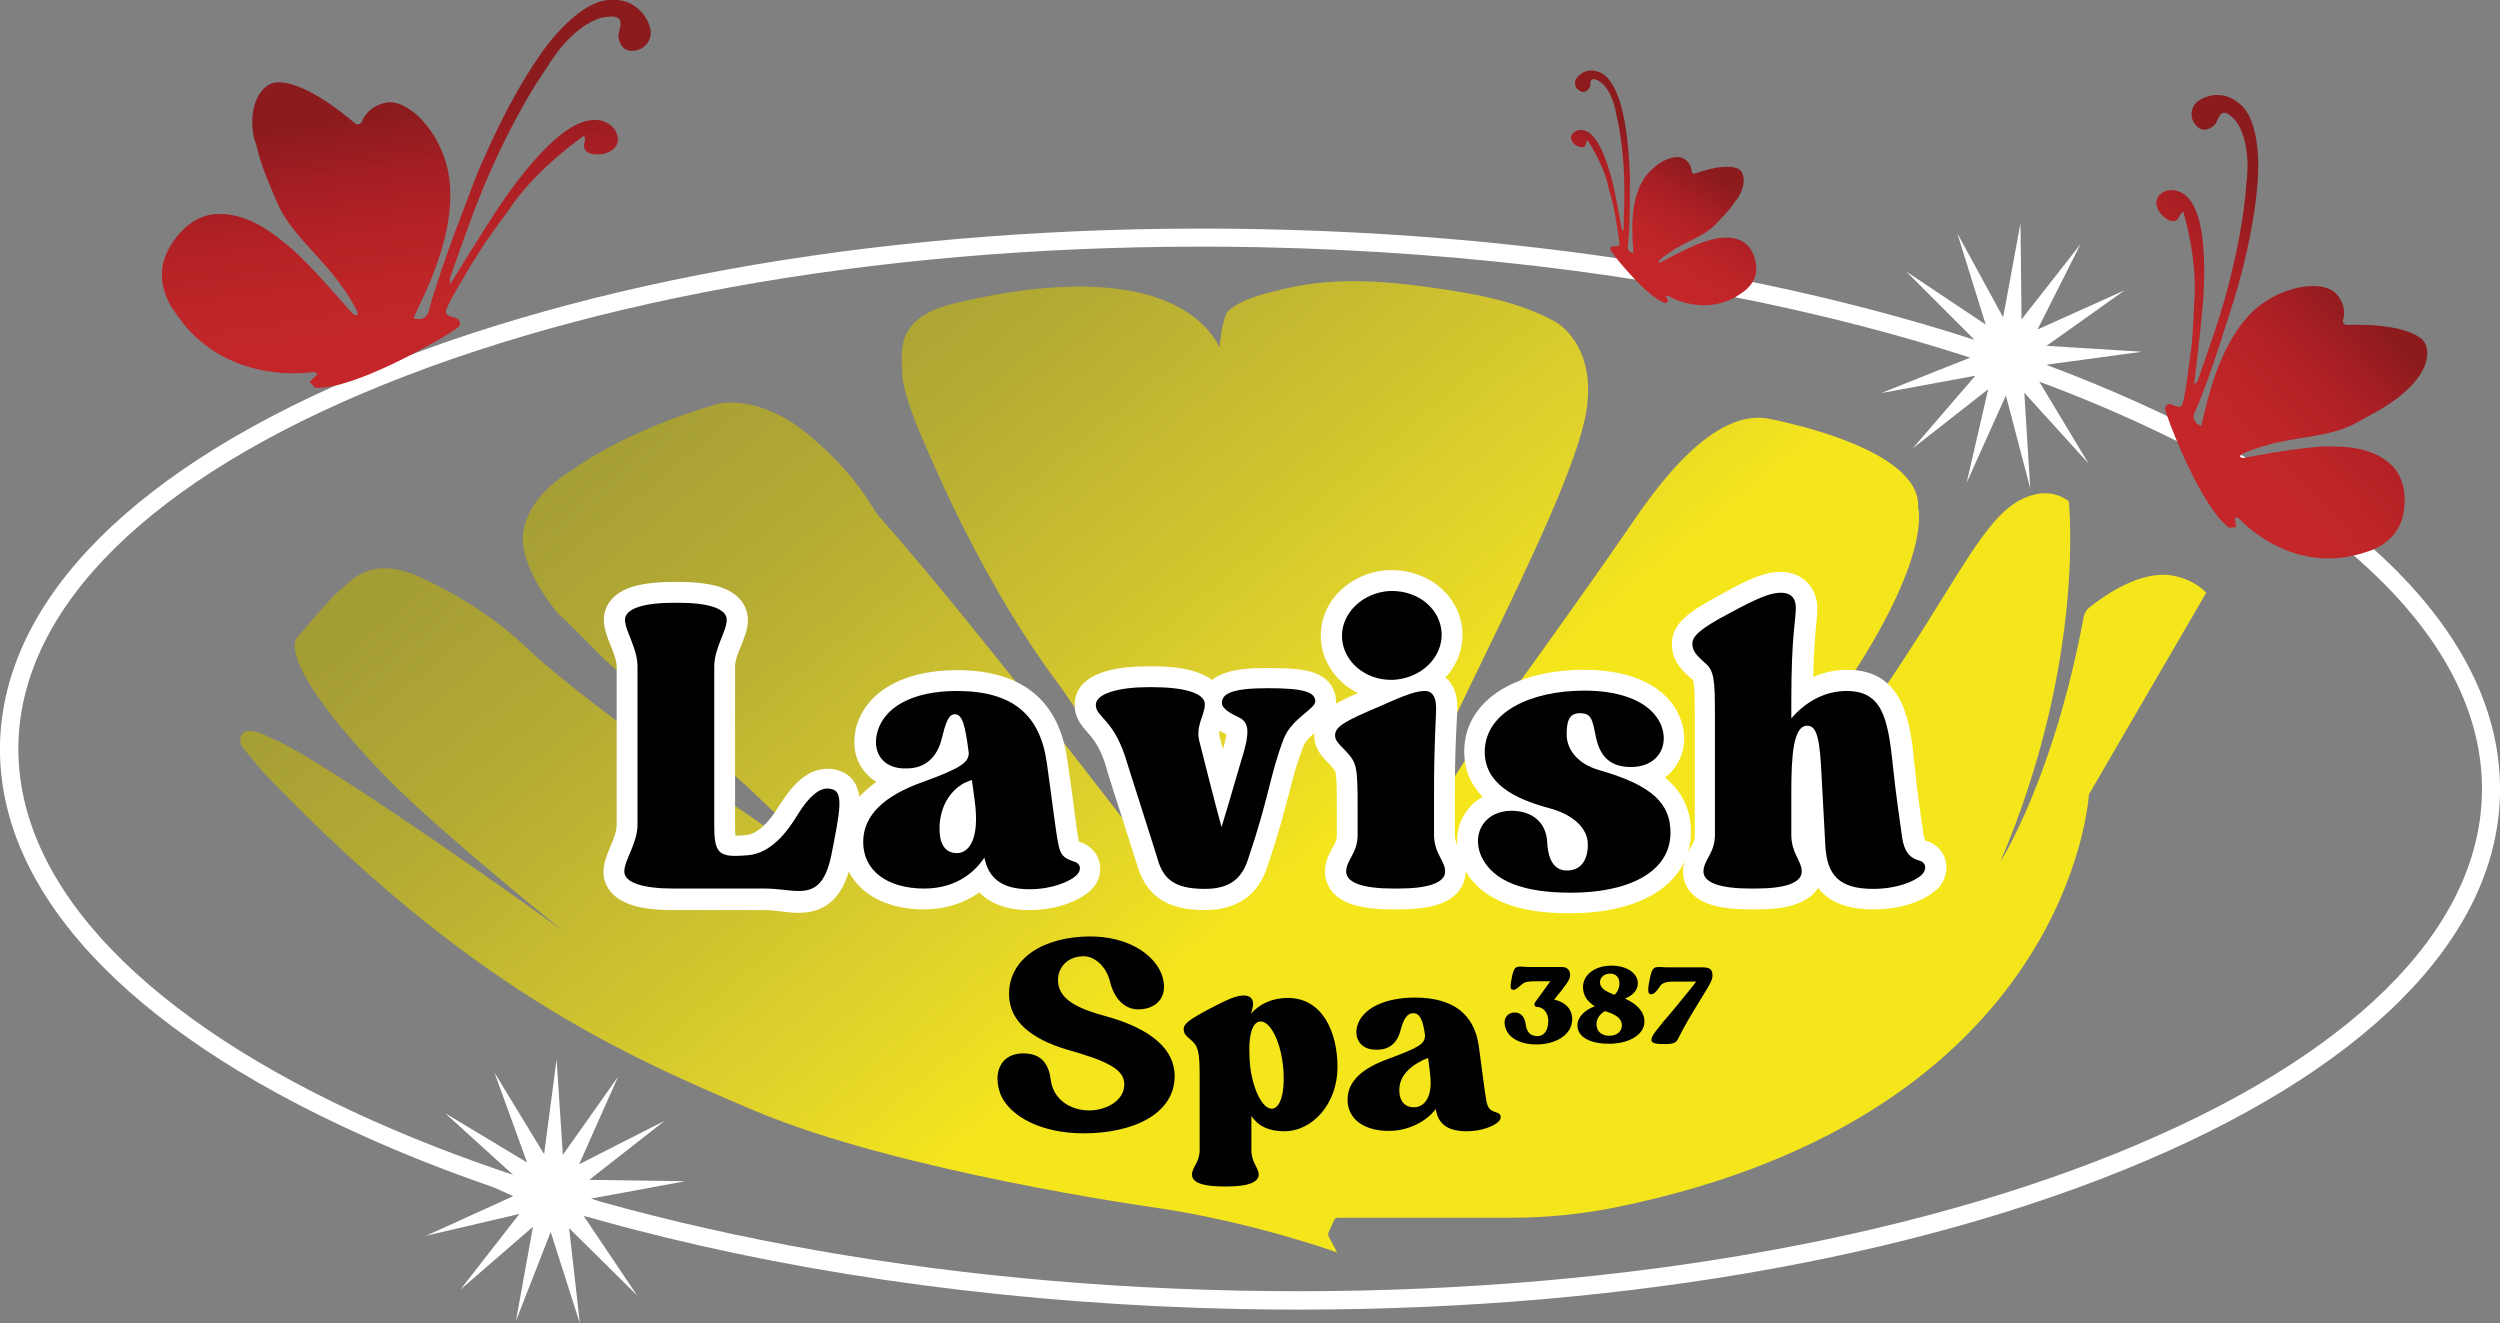 <?xml version="1.0" encoding="UTF-8"?> <!-- Generator: Adobe Illustrator 27.8.0, SVG Export Plug-In . SVG Version: 6.00 Build 0) --> <svg xmlns="http://www.w3.org/2000/svg" xmlns:xlink="http://www.w3.org/1999/xlink" version="1.1" id="Lavish_Spa_387" x="0px" y="0px" viewBox="0 0 720 381.1" style="enable-background:new 0 0 720 381.1;" xml:space="preserve"><rect x="0" y="0" width="720" height="381.1" fill="#808080" stroke="none"/> <style type="text/css"> .st0{fill:#FFFFFF;} .st1{fill:url(#Flower_00000132084687717957185390000016464377683056906898_);} .st2{fill:url(#Butterfly_-_3_00000020371735248878376910000000299703889988797619_);} .st3{fill:url(#Butterfly_-_2_00000119104646077130028720000018427583896870482847_);} .st4{fill:url(#Butterfly_-_1_00000039853172440277769930000004935076121069374899_);} .st5{fill:#010101;} </style> <g id="Black"> <g id="Logo"> <path id="Oval" class="st0" d="M536.9,94.1C484.5,80.4,425,72.5,363,71.2c-95.1-1.9-184.8,12.2-252.6,39.6 C43.4,137.9,6.1,174.8,5.3,214.4C3.7,297.3,161.4,367.8,357,371.7c95.1,1.9,184.8-12.2,252.6-39.6c67-27.1,104.4-63.9,105.2-103.6 c0.8-39.7-35.1-78-101-107.7C590.6,110.3,564.8,101.4,536.9,94.1z M181.8,353.9c-28.2-7.4-54.3-16.4-77.7-27 C36.1,296.3-0.8,256.3,0,214.4c0.9-41.9,39.3-80.4,108.5-108.4c68.4-27.7,158.8-41.9,254.6-40s185.6,19.6,252.8,50 c68,30.7,104.9,70.6,104.1,112.6c-0.8,41.9-39.3,80.4-108.5,108.4c-68.4,27.7-158.8,41.9-254.6,40 C294.5,375.7,234.6,367.7,181.8,353.9L181.8,353.9z"></path> <path id="Star_-_2" class="st0" d="M582.2,92l17-21.7l-12.4,24.6l25.1-11.3l-22.5,16l27.5,1.7l-27.3,3.7c0,0-0.2,1.4-0.6,2.4 c-0.4,0.9-1.7,2.5-1.7,2.5l14.2,23.6L583,113.1l1.7,27.5l-7-26.7l-11.3,25.1l6.2-26.9l-21.7,17l18-20.9l-27.1,5l25.6-10.2 c0,0-0.1-1.7,0.2-2.9s0.9-2.4,0.9-2.4l-19.5-19.5l22.9,15.3l-8.2-26.3l13.2,24.2l5-27.1L582.2,92L582.2,92z"></path> <polygon id="Star_-_1" class="st0" points="162.1,332.6 178,310.1 166.8,335.3 191.4,322.8 169.7,339.8 197.3,340.2 170.2,345.2 196.2,355.3 168.1,350.2 183.5,373.1 163.9,353.7 167,381.1 158.6,354.8 148.6,380.4 153.5,353.3 132.6,371.4 149.6,349.6 122.7,355.9 147.8,344.5 124.8,334 148.6,339.1 128.2,320.6 151.8,334.8 142.4,308.9 156.7,332.4 160.3,305.1 "></polygon> <linearGradient id="Flower_00000159451558243844088480000004622143957032046494_" gradientUnits="userSpaceOnUse" x1="-118.887" y1="879.324" x2="-23.167" y2="995.484" gradientTransform="matrix(1.94 0 0 1.94 451.19 -1673.29)"> <stop offset="0" style="stop-color:#A49D35"></stop> <stop offset="0.13" style="stop-color:#A49D35"></stop> <stop offset="0.34" style="stop-color:#B4AB34"></stop> <stop offset="0.74" style="stop-color:#E0D22B"></stop> <stop offset="0.92" style="stop-color:#F5E61C"></stop> <stop offset="1" style="stop-color:#F5E61C"></stop> </linearGradient> <path id="Flower" style="fill:url(#Flower_00000159451558243844088480000004622143957032046494_);" d="M341.4,259.5 c0,0-23.7-45.3-37-63.1c-19.8-26.5-33.9-58.7-37.9-68.1c-3.8-8.8-6.7-16.3-6.7-21.7s-2.1-15,14.6-19.1 c16.8-4.2,56.7-11.6,73.6,7.7c0,0,2.9,3.4,3.2,5.1c0,0,0.7-9,2.6-10.8c3.9-3.5,10.7-5,15.6-6.2c14.1-3.5,28.5-2.5,42.8-0.5 c12.1,1.7,25,3.9,35.8,9.9c0,0,11.9,6.4,8.9,25.5c-4.5,29-55.5,115.8-57.6,137.4c0,0,22.4-37.6,32.8-51.6 c10.4-14,30.8-42.9,36.6-51.4c5.9-8.6,23-34.8,40.2-32.1c0,0,44.6,8,43.5,25.6c0,0,4.6,13.9-22.3,53.4 c-26.9,39.5-38.5,55.1-40.3,59.2c0,0,13-10.1,19.5-18c45.3-50.4,56.8-87.7,71.8-96.3c5-2.8,10-3.4,14.7-0.1 c0,0,5.1,45.8-19.7,103.9c0,0,15.3-23.8,24-70.5c0.2-1.1,0.8-2.1,1.7-2.8c3.9-3.1,15.2-11.4,25-8.9c3.8,0.9,6.5,2.6,8.6,4.7 l-33.8,58.1c0,0-4.9,92.1-136.2,118.9c-10,2-20,3-30.1,3h-50c-0.5,0-0.9,0.3-1.1,0.7l-1.6,3.6c-0.1,0.3-0.1,0.7,0,1l2.5,4.7 c0,0-25.2-9.1-53.7-13.1c0,0-72.4-10.2-113.8-27.6c-40-16.9-83.5-36.6-141.9-97.7l-6.1-7.4c0,0-1.2-2.7,0.6-3.9 c1.8-1.2,4.4-0.2,8.1,1.7c13.2,4.8,82.1,53.9,84.2,55.7c0,0-36.5-29.4-50.8-44.1c0,0-26.2-26.1-26.8-37.9c0,0-0.5-2.1,1.7-3.9 c0,0,8.7-10.6,11.4-12.6s8.8-11.2,25-2.7c0,0,16,7.1,28.6,19.3c12.6,12.1,47.2,36.7,47.5,36.9c0,0,38.3,26.6,43.6,29.4l-27-25.8 c0,0-36.5-32.4-41.6-37.1c0,0-13.6-13.8-12.9-12.7s-11.1-12.4-10.6-22.6s10.9-17.4,14-19.1c0,0,14.6-11.3,42.2-19.2 c0,0,11.5-3.1,25.8,8.7s18.6,21.4,20.2,23.3C285.3,184.9,343.9,262.7,341.4,259.5L341.4,259.5L341.4,259.5z"></path> <linearGradient id="Butterfly_-_3_00000001662408393085359610000007623286038226374074_" gradientUnits="userSpaceOnUse" x1="935.727" y1="2463.467" x2="935.727" y2="2270.187" gradientTransform="matrix(-0.301 -0.321 -0.321 0.301 1699.648 -318.402)"> <stop offset="0" style="stop-color:#C42629"></stop> <stop offset="0.2" style="stop-color:#C02628"></stop> <stop offset="0.39" style="stop-color:#B62226"></stop> <stop offset="0.57" style="stop-color:#A41E23"></stop> <stop offset="0.74" style="stop-color:#8B1B1D"></stop> <stop offset="1" style="stop-color:#8B1B1D"></stop> </linearGradient> <path id="Butterfly_-_3" style="fill:url(#Butterfly_-_3_00000001662408393085359610000007623286038226374074_);" d="M699,100.8 c-0.2-1.4-0.8-2.7-2-3.5c-2.9-2.2-9.5-4.1-21.1-3.7c-0.8,0-1.3-0.7-1.1-1.4c0.5-1.7,0.7-4.4-1.7-7.3c-3.6-4.4-14.9-3-23.1,3.7 c-11.8,10.3-14.7,29.6-16.1,34.1c0,0-2.7-1-2-3.5c0,0,3.5-7.2,9.9-27.9c2.7-8.3,3-9.8,3-9.8s4.4-15.1,5.4-29.1 c0,0,1.6-15.9-4.6-22c-3.1-2.9-5.8-3.2-8-3c-2.6,0.3-4.4,1.5-5.1,2.2c-1.3,1.2-2.2,4.2,0,6.6s4.6,0.4,5.3-0.2 c0.7-0.7,0.9-2.2,1.8-3.1c1.2-1.2,2.8,0.4,3.7,1.3c2.4,2.3,5,9,3.6,19.1c0,0-0.3,7.4-3,20c-1.4,6.6-3.5,14.7-6.7,24 c0,0-3.4,9.9-4.3,12.5c-0.1,0.1-1,0.9-1,0.9s2-16.5,2.1-18.8c0,0,3.5-27.7-4-35.1c-2.2-2.3-5.8-2.8-7.9-0.8 c-2.1,2-0.6,4.7,0.4,5.8s3.2,2.7,4.6,1.4c0.7-0.7,0.6-1.7,1.7-2.2c0,0,4.3,13.9,3.1,26.5c0,0-0.2,6.8-0.7,11.7 c-0.6,4.9-2,16.2-2.8,17.5c-0.8,1.3-3.1-0.6-3.7-0.3c0,0-0.9,0.1-1.1,0.9s0.7,2.8,1.5,5.1c0,0,8.8,23.6,16.9,29.6l2-0.2 c0,0-0.2-2.2-0.4-2.8l1.1,0.2c0,0,15.2,17.3,37,9.7c0,0,8.4-2.1,10.3-10.2c0,0,2.5-9.1-3.2-14.7c-5.7-5.6-14.6-5.4-18.2-5.4 c0,0-4.6-0.4-22.4,2.9c0,0-1.5,0.3-2.2,0.4c-0.3,0-0.6-0.2-0.9-0.4c0,0,0.1-0.6,1.1-1c0.2-0.1,4-1.7,8.9-2.9 c8.2-1.9,16.7-2.1,23.3-5.7c4.1-2.3,8.9-4.6,13.4-8.3C692,113.2,699.7,107.7,699,100.8L699,100.8L699,100.8z"></path> <linearGradient id="Butterfly_-_2_00000070089080588708544710000006005111951183419802_" gradientUnits="userSpaceOnUse" x1="1190.08" y1="2612.871" x2="1190.08" y2="2419.581" gradientTransform="matrix(-0.218 -0.123 -0.123 0.218 1045.7 -347.561)"> <stop offset="0" style="stop-color:#C42629"></stop> <stop offset="0.2" style="stop-color:#C02628"></stop> <stop offset="0.39" style="stop-color:#B62226"></stop> <stop offset="0.57" style="stop-color:#A41E23"></stop> <stop offset="0.74" style="stop-color:#8B1B1D"></stop> <stop offset="1" style="stop-color:#8B1B1D"></stop> </linearGradient> <path id="Butterfly_-_2" style="fill:url(#Butterfly_-_2_00000070089080588708544710000006005111951183419802_);" d="M501.8,49.9 c-0.3-0.7-0.9-1.3-1.7-1.5c-2-0.7-5.8-0.6-12,1.6c-0.4,0.2-0.8-0.2-0.9-0.6c0-1-0.4-2.5-2.1-3.6c-2.7-1.8-8.5,0.9-11.8,5.9 c-4.6,7.5-2.9,18.4-2.9,21.1c0,0-1.6-0.1-1.6-1.6c0,0,0.7-4.5,0.6-16.7c0.1-5-0.1-5.8-0.1-5.8s-0.2-8.9-2-16.6 c0,0-1.8-8.9-6.2-11.1c-2.1-1-3.7-0.8-4.8-0.3c-1.3,0.6-2.1,1.6-2.4,2c-0.5,0.9-0.5,2.6,1.1,3.5s2.6-0.6,2.8-1 c0.3-0.5,0.1-1.4,0.4-2c0.5-0.8,1.5-0.3,2.2,0.1c1.7,0.8,4.2,4,5.1,9.7c0,0,1.1,4,1.8,11.3c0.4,3.8,0.6,8.5,0.5,14.1 c0,0-0.2,5.9-0.2,7.5c0,0.1-0.4,0.7-0.4,0.7s-1.7-9.3-2-10.5c0,0-2.8-15.5-8.1-18.2c-1.6-0.9-3.6-0.5-4.4,0.9s0.5,2.6,1.2,3.1 c0.8,0.4,2.2,0.9,2.7,0c0.3-0.5,0-1,0.6-1.5c0,0,4.7,6.8,6.1,13.8c0,0,1.1,3.7,1.6,6.4c0.5,2.7,1.6,9,1.5,9.9 c-0.2,0.8-1.8,0.2-2.1,0.5c0,0-0.5,0.2-0.5,0.7s0.9,1.4,1.6,2.5c0,0,8.8,11.2,14.1,13.1l1-0.5c0,0-0.5-1.2-0.7-1.5l0.6-0.1 c0,0,11.1,6.8,21.6-1.1c0,0,4.2-2.6,3.8-7.3c0,0-0.2-5.3-4.2-7.4c-4-2-8.8-0.4-10.7,0.2c0,0-2.6,0.6-11.6,5.4c0,0-0.8,0.4-1.1,0.6 c-0.2,0.1-0.4,0-0.5-0.1c0,0,0-0.3,0.4-0.7c0.1-0.1,1.9-1.6,4.3-3.1c4.1-2.4,8.6-3.9,11.6-7c1.8-1.9,4-4,5.8-6.8 C500.1,57.8,503.3,53.5,501.8,49.9L501.8,49.9L501.8,49.9z"></path> <linearGradient id="Butterfly_-_1_00000040548095511240743190000003805499042469966778_" gradientUnits="userSpaceOnUse" x1="220.865" y1="1538.26" x2="220.865" y2="1345" gradientTransform="matrix(0.505 -7.335742e-02 7.335742e-02 0.505 -98.787 -656.419)"> <stop offset="0" style="stop-color:#C42629"></stop> <stop offset="0.2" style="stop-color:#C02628"></stop> <stop offset="0.39" style="stop-color:#B62226"></stop> <stop offset="0.57" style="stop-color:#A41E23"></stop> <stop offset="0.74" style="stop-color:#8B1B1D"></stop> <stop offset="1" style="stop-color:#8B1B1D"></stop> </linearGradient> <path id="Butterfly_-_1" style="fill:url(#Butterfly_-_1_00000040548095511240743190000003805499042469966778_);" d="M76.1,25.4 c1.2-1.1,2.7-1.8,4.4-1.7c4.2,0.1,11.5,3.1,21.7,11.8c0.7,0.6,1.7,0.3,2-0.5c0.8-1.8,2.6-4.5,6.8-5.4c6.4-1.4,15.7,8,18.1,19.9 c3.3,17.8-8.1,37.2-10,42.2c0,0,3.2,1.1,4.3-1.8c0,0,2.1-9,11.1-32.2c3.5-9.5,4.4-11,4.4-11s6.9-16.7,16.1-30.1 c0,0,10-15.5,20-16.6c4.9-0.4,7.5,1.2,9.3,3c2.1,2.1,2.9,4.5,3.1,5.7c0.3,2.1-1,5.4-4.7,5.9c-3.7,0.5-4.5-2.9-4.6-4.1 s0.8-2.6,0.6-4.1c-0.3-2-2.8-1.7-4.2-1.5c-3.8,0.3-11,4.5-17,14.6c0,0-5.1,6.9-11.7,20.1c-3.5,7-7.4,15.8-11.2,26.4 c0,0-4.1,11.4-5.1,14.3c0,0.2,0.2,1.5,0.2,1.5s10.1-16.4,11.6-18.5c0,0,16.7-27.5,28.9-28.7c3.7-0.5,7.2,1.6,7.7,4.9 s-2.8,4.7-4.6,4.9s-4.8,0.1-5.1-2.1c-0.2-1.1,0.7-2,0-3.2c0,0-13.9,9.4-21.9,21.7c0,0-4.7,6.2-7.8,11s-9.8,16-10.1,17.8 c-0.2,1.8,3.3,1.7,3.6,2.4c0,0,0.7,0.8,0.4,1.7c-0.4,0.8-2.7,2-5,3.5c0,0-25,15-36.6,14.5l-1.6-1.7c0,0,1.7-1.8,2.3-2.3l-1.1-0.6 c0,0-26.1,4.7-40.4-17.8c0,0-6.1-7.9-1.9-16.6c0,0,4.3-10,13.5-11c9.2-0.9,17.1,5.6,20.3,8.2c0,0,4.5,2.9,18.1,18.7 c0,0,1.2,1.4,1.8,1.9c0.3,0.2,0.7,0.3,1.1,0.3c0,0,0.3-0.6-0.3-1.7c-0.1-0.2-2.3-4.4-5.9-9c-6-7.7-13.6-13.9-16.9-21.8 c-2.1-5-4.7-10.5-6.1-17.1C73.4,41.6,70.4,31.1,76.1,25.4L76.1,25.4L76.1,25.4z"></path> <g id="Lavish_Spa_387_00000112605685952231062010000008669737272363082172_"> <g id="_387"> <path id="_7" class="st5" d="M483.1,299.5c0.4-0.8,2.4-4.7,4.8-8.6c4-6.6,5.3-8.3,5.3-9.9c0-1.5-0.5-2.4-2.7-2.4h-10 c-3.4,0-4.4-0.9-5.2,2.5c-0.7,3.4-0.9,4.9-0.1,5.2c0.8,0.2,1.6-0.3,2.7-2c0.6-1,1.4-1.6,4.1-1.6h6.5c-0.7,1-2.7,3.4-6.2,7.7 c-5.2,6.1-6.7,7.9-6.7,9.1c0,0.9,1.2,1.2,3.5,1.2h0.4C481.8,300.7,482.6,300.3,483.1,299.5L483.1,299.5z"></path> <path id="_8" class="st5" d="M460.8,282.9c0-1.5,1.3-2.5,2.9-2.5c1.7,0,2.7,1.1,2.7,2.8c0,1.2-0.5,2.4-1.4,3.3 C462,285.4,460.8,284.4,460.8,282.9z M462.5,291.3c3.1,0.9,4.6,2.2,4.6,4s-1.5,3-3.6,3c-2.4,0-3.7-1.4-3.7-3.3 c0-1.6,0.9-2.9,2.4-3.8C462.4,291.3,462.4,291.3,462.5,291.3L462.5,291.3z M471.7,283.2c0-3-3.3-5.1-7.6-5.1 c-4.6,0-8.2,2.5-8.2,6.2c0,2.4,1.3,4.2,3.4,5.5c-3,1.1-5,3.2-5,5.5c0,3.3,3.5,5.3,9.1,5.3s10.2-2.5,10.2-6.4c0-2.7-2-5-5.6-6.6 C470,286.8,471.7,285.3,471.7,283.2L471.7,283.2z"></path> <path id="_3" class="st5" d="M442.6,290c1.8,0,3.3,1.6,3.3,4c0,2.9-1.3,4.4-3.1,4.4c-2,0-3.1-1.1-3.4-3.4 c-0.3-2.3-1.5-3.5-3.4-3.4c-2.3,0.2-3.3,2.3-2.3,4.8c1,2.5,4,4.4,8.8,4.4c5.6,0,10.3-2.8,10.3-7.3c0-2.9-2.1-5-5.2-5.6 c3.3-4.1,4.6-5.7,4.6-7c0-1.5-0.8-2.4-2.4-2.4h-9.1c-3.5,0-4.4-1-5.2,2.5c-0.6,3-0.6,3.8,0,4c0.8,0.3,1.4-0.3,2.8-1.5 c0.8-0.7,1.6-0.9,4.3-0.9h3.9c-0.9,1.3-2.8,3.8-4.5,6.2C441.8,289.1,441.9,290,442.6,290L442.6,290z"></path> </g> <g id="Spa"> <path id="a" class="st5" d="M411.8,308.6v0.2c1.1,7.6-1.9,10.1-4.6,10.1c-2.5,0-4.2-1.7-4.2-4.9c0-3.4,2-6.3,6.8-8.7l1.5-0.6 L411.8,308.6L411.8,308.6z M431.5,323.1c1.1-1,0.9-2.4-0.5-2.7c-1.9-0.6-2.6-1.2-3-3.8c-0.3-1.4-1.2-8.7-2.1-15.3 c-1.3-9.3-7.5-14-18.4-14c-8.6,0-15.4,3.1-16.7,8.5c-0.8,3.5,1.3,6.4,5.1,6.5c4.3,0.3,6.6-2.1,7.5-5.7c0.8-3,1.8-4.8,3.6-4.8 c1.9,0,2.8,1.9,3.4,6.3c0,2.6-1.6,3.5-10.7,6.9c-7.4,2.7-11.6,6.4-11.6,11.7c0,5.6,4.7,9,11.9,9c5.4,0,10.6-2.5,13.5-6.3 c0.6,3.8,2.8,6.4,8.9,6.4C426.8,325.8,430.2,324.3,431.5,323.1L431.5,323.1z"></path> <path id="p" class="st5" d="M366.5,319.3c-2.6,0.3-5.4-4.7-6.4-11.7c-0.2-1.7-0.3-3.4-0.3-5.4c0-4.6,1-7.7,3-8 c2.7-0.4,5.7,4.9,6.6,11.9C370.3,313,369.2,318.9,366.5,319.3L366.5,319.3z M370.9,287.4c-4.3,0-8,1.6-10.6,4.5 c0.3-1.1,0.6-2,0.6-2.7c0-1.6-0.9-2.5-2.7-2.5c-2,0-4.3,0.9-10,3.9c-5.6,3-7.3,4.2-7.3,5.8c0,1.4,0.8,2,2.2,3.2 c2,1.7,2.4,3.4,2.4,10.4v21.2c0,3.6-2.2,4.9-2.2,7.1c0,2.4,3.4,3.4,9.1,3.4h1.1c5.6,0,9-1.1,9-3.4c0-2.1-2.1-3.4-2.1-7.1v-9.8 c2.1,3.1,5.2,4.4,9.5,4.4c8.1,0,15.3-7.9,15.3-18.5C385.2,297.3,380.9,287.4,370.9,287.4z"></path> <path id="S" class="st5" d="M304.7,282.2c0-3.5,2.7-6.8,7.4-6.8c3.2,0,6.6,3,7.6,7.4c1.3,5.2,4.5,7.9,8.1,7.9 c5.8,0,9.1-4.3,6.6-10.5c-2.6-6-10.3-10.5-20.4-10.5c-13.3,0-23.4,6.2-23.4,16.6c0,8.1,6.9,13,16.4,15.9 c12.1,3.4,16.8,5.8,16.8,10.1c0,4.8-5.4,7.5-10.1,7.5c-5.5,0-10.4-3.2-11.1-8.9s-3.9-7.8-8.7-7.5c-5.7,0.4-8.1,5.6-5.7,11.9 c2.7,6.2,11.6,11.1,23.9,11.1c14.1,0,26.2-5.5,26.2-16.5c0-7.3-6-13.5-20.4-17.4C307.8,289.8,304.7,286.5,304.7,282.2 L304.7,282.2z"></path> </g> <g id="Lavish"> <g id="h"> <path class="st5" d="M539.6,259.1c-11,0-16.2-4.7-16.8-15.2l-1.1-20.5c-0.3-5.7-0.7-9.4-1.2-10.9c-0.7,1.3-1.5,5.1-1.5,15.8 v12.2c0,2.4,0.7,3.9,1.5,5.5c0.7,1.5,1.5,3.1,1.5,5.2c0,5.3-5.5,7.9-16.2,7.9h-1.6c-11,0-16.5-2.7-16.5-7.9 c0-2.1,0.9-3.8,1.7-5.3c0.8-1.6,1.6-3.1,1.6-5.4v-35c0-9.7-0.4-11-1.9-12.3c0,0-0.3-0.2-0.3-0.2c-2.2-2.1-4.3-4-4.3-7.5 c0-4.2,3.7-6.9,12.1-11.4c8.7-4.8,12.7-6.4,16.4-6.4c4.4,0,7.3,2.9,7.3,7.3c0,1.3-0.1,2.5-0.3,4.3c-0.3,3.5-0.9,9.2-1,20.9 c3.9-2.7,8.4-4.2,12.9-4.2c13.9,0,15.2,12.7,16.3,23.8c0.8,7.9,1.7,14,2.3,18.4l0.3,2.4c0.5,3.5,1.5,4,2.9,4.4 c1.8,0.5,3.1,1.8,3.6,3.6c0.5,1.9-0.1,3.9-1.6,5.4c0,0,0,0.1-0.1,0.1C552.3,257.2,546,259.1,539.6,259.1L539.6,259.1z"></path> <path class="st0" d="M512.9,170.7c2.7,0,4.3,1.4,4.3,4.3c0,3.6-1.3,8.1-1.3,26.7v5.2c4.1-4.8,9.7-7.9,15.9-7.9 c10,0,11.9,7.3,13.3,21.1c1,9.5,2.1,16.5,2.7,21c0.6,4.1,2.1,6,5.1,6.8c1.8,0.5,2.1,2.5,0.6,4c-2.2,2.1-7.5,4.1-14,4.1 c-10,0-13.3-4.1-13.8-12.4l-1.1-20.5c-0.5-10.2-1.3-14.1-4.1-14.1c-4,0-4.6,8.4-4.6,19.2v12.2c0,5.4,3,7.5,3,10.6 c0,3.3-4.9,4.9-13.2,4.9h-1.6c-8.4,0-13.5-1.6-13.5-4.9s3.3-5.2,3.3-10.6v-35c0-10-0.3-12.4-3-14.6c-2.1-1.9-3.5-3.2-3.5-5.4 s2.2-4.3,10.5-8.7C506.2,172.2,509.9,170.7,512.9,170.7 M512.9,164.7c-4.3,0-8.6,1.6-17.8,6.8c-8,4.3-13.6,7.8-13.6,14 c0,4.8,2.9,7.5,5.3,9.7l0.1,0.1c0.1,0.1,0.2,0.1,0.3,0.2c0.2,0.2,0.3,0.2,0.3,0.2c0.6,1,0.6,6.9,0.6,9.7v35 c0,1.6-0.5,2.5-1.3,3.9c-0.9,1.6-2.1,3.8-2.1,6.7c0,2,0.7,7,7.6,9.4c3,1,6.9,1.5,11.9,1.5h1.6c5,0,8.8-0.5,11.7-1.6 c3.2-1.2,5.1-2.9,6.1-4.6c3.2,4.2,8.5,6.2,16,6.2s14.3-2.2,18.1-5.7c0,0,0.1-0.1,0.2-0.1c2.2-2.2,3.2-5.4,2.4-8.3 c-0.7-2.8-2.9-4.9-5.7-5.7c0,0,0,0,0,0c-0.1,0-0.2-0.1-0.2-0.1c-0.1-0.2-0.3-0.7-0.5-1.9c-0.1-0.7-0.2-1.5-0.3-2.4 c-0.7-4.4-1.5-10.5-2.3-18.3c-1.2-11.2-2.8-26.5-19.3-26.5c-3.4,0-6.7,0.7-9.8,2.1c0.2-8.2,0.6-12.6,0.9-15.5 c0.2-1.8,0.3-3.2,0.3-4.6C523.2,169,518.9,164.7,512.9,164.7L512.9,164.7L512.9,164.7z"></path> </g> <g id="s"> <path class="st5" d="M452.5,259.9c-15.9,0-25.3-4.2-28.8-12.8c-1.6-4-1.2-8.2,1-11.4c1.9-2.8,5-4.6,8.6-5.1 c-4.5-2.9-8.5-7.4-8.5-14.1c0-12.2,12.7-20.5,31.6-20.5c12.6,0,21.6,4.2,24.8,11.6c1.6,4,1.3,8.1-0.8,11.2 c-1.6,2.3-4,3.9-6.9,4.6c7.4,4,10.6,9.1,10.6,16.2C484.1,252.1,472,259.8,452.5,259.9L452.5,259.9z M446.7,235.8 c1.2,1.8,1.9,3.9,2,6.4c0.3,5.3,2,5.3,2.7,5.3s3,0,3-4.5C454.4,240.6,452,237.6,446.7,235.8L446.7,235.8z M455,208.2 c-0.3,0-0.4,0-0.4,0.1c0,0-0.4,0.6-0.4,3.1c0,2,1.1,4.4,4.1,6c-0.7-1.4-1.3-3-1.6-4.8c-0.3-1.8-0.7-3.8-1-4.4 C455.5,208.2,455.3,208.2,455,208.2L455,208.2z"></path> <path class="st0" d="M456.3,198.9c11.4,0,19.4,3.6,22.1,9.9c2.5,6.4-1.3,12.1-8.6,12.1c-5.6,0-8.9-2.5-10.2-8.7 c-1-5.1-1.3-6.8-4.6-6.8s-3.8,2.7-3.8,6.2c0,3.8,2.7,8.3,9.4,10.2c15.4,4.4,20.5,9.7,20.5,18c0,11.6-12.5,17.3-28.6,17.3 c-13,0-22.7-2.9-26.1-11c-2.5-6.4,1.4-12.6,8.9-12.6c5.6,0,10,3,10.3,9.1c0.3,5.7,2.4,8.1,5.7,8.1c4,0,6-3,6-7.5 s-4-8.6-11.3-10.5c-10-2.7-18.4-7.1-18.4-16.2C427.7,204.9,441.1,198.9,456.3,198.9 M456.3,192.9c-20.7,0-34.6,9.4-34.6,23.5 c0,5.7,2.2,9.9,5.3,13.1c-2,1.1-3.6,2.6-4.9,4.5c-2.8,4.1-3.2,9.3-1.3,14.2c0,0,0,0,0,0.1c6,14.7,25.3,14.7,31.6,14.7 c9.3,0,17.3-1.8,23.2-5.1c7.3-4.1,11.4-10.6,11.4-18.2c0-7.1-3-12.1-7.5-15.8c1.3-0.9,2.4-2.1,3.2-3.4c2.7-4,3.1-9,1.1-13.9 c0-0.1,0-0.1-0.1-0.2C480.2,197.8,470.1,192.9,456.3,192.9L456.3,192.9L456.3,192.9z"></path> </g> <g id="i"> <path class="st5" d="M401.2,259.1c-11,0-16.5-2.7-16.5-7.9c0-2.1,0.9-3.8,1.7-5.3c0.8-1.6,1.6-3.1,1.6-5.4v-7.8 c0-11.3-0.1-11.5-2.8-14.4c-2-2-3.7-3.7-3.7-6.4c0-4.8,4.7-7,14.5-11c1.7-0.8,3.2-1.5,4.5-2c-9.2,0-16.7-6.6-17.1-15.1 c-0.2-3.9,1.3-7.7,4-10.7c3.2-3.5,7.8-5.6,12.6-5.8c0.3,0,0.5,0,0.8,0c9.5,0,16.9,6.5,17.3,15.1c0.1,5.7-2.9,10.7-7.6,13.7 c2.9,0.1,6,2.2,6,7.9c0,1.3-0.1,2.7-0.2,4.6c-0.2,3.9-0.5,9.7-0.5,20v11.9c0,2.3,0.8,3.8,1.6,5.4c0.8,1.5,1.6,3.1,1.6,5.2 c0,5.3-5.5,7.9-16.4,7.9L401.2,259.1L401.2,259.1z"></path> <path class="st0" d="M400.9,170.2c7.8,0,14,5.3,14.3,12.2c0.2,7.1-6,13-14,13.4c-0.2,0-0.4,0-0.6,0c-7.6,0-13.8-5.4-14.1-12.2 c-0.3-7,6-13,13.8-13.4C400.4,170.2,400.7,170.2,400.9,170.2 M410.4,199c1.9,0,3.2,1.4,3.2,4.9s-0.6,9.2-0.6,24.6v11.9 c0,5.4,3.2,7.5,3.2,10.6c0,3.3-5.1,4.9-13.4,4.9h-1.6c-8.4,0-13.5-1.6-13.5-4.9s3.3-5.2,3.3-10.6v-7.8 c0-12.4-0.3-12.9-3.6-16.5c-2.1-2.1-2.9-3-2.9-4.3c0-2.5,2.7-4.1,12.7-8.3C405.4,199.8,408.1,199,410.4,199 M400.9,164.2 c-0.3,0-0.6,0-0.9,0c-5.7,0.2-11,2.7-14.8,6.7c-3.3,3.6-5,8.2-4.8,12.9c0.3,6.9,4.6,12.8,10.7,15.8 c-7.7,3.3-12.6,6.1-12.6,12.2c0,3.9,2.4,6.3,4.5,8.4c1.4,1.6,1.5,1.7,1.6,2.2c0.4,1.7,0.4,5.6,0.4,10.2v7.8 c0,1.6-0.5,2.5-1.3,3.9c-0.9,1.6-2.1,3.8-2.1,6.7c0,2,0.7,7,7.6,9.4c3,1,6.9,1.5,11.9,1.5h1.6c5,0,8.8-0.5,11.8-1.5 c6.8-2.4,7.6-7.4,7.6-9.4c0-2.8-1.1-4.9-1.9-6.6c-0.8-1.5-1.2-2.4-1.2-4v-11.9c0-10.2,0.3-16,0.5-19.9c0.1-1.9,0.2-3.4,0.2-4.8 c0-3-0.6-5.3-2-7.2c-0.4-0.6-0.9-1.1-1.4-1.5c3.2-3.4,5-7.9,4.9-12.8c0,0,0-0.1,0-0.1C420.7,172,412,164.3,400.9,164.2 L400.9,164.2L400.9,164.2z"></path> </g> <g id="v"> <path class="st5" d="M347,259.1c-9.7,0-14.5-3.3-16.7-11.4c-0.6-2.1-2.4-7.8-4.2-13.2c-1.7-5.2-3.4-10.6-4.2-13.2 c-2.1-7.6-4.7-10.4-6.5-12.4c-1.4-1.5-2.8-3.1-2.8-5.8c0-5.1,6.6-8.1,18.1-8.1h1.3c11.4,0,15.9,2.5,17.5,5.3c2-5,10.9-5,15.9-5 c7.4,0,16.5,0,16.5,6.8c0,2.4-1.8,3.9-3.9,5.6c-1.9,1.6-4.3,3.6-5.3,6.2c-1.9,4.9-2.8,8.7-4.1,13.5c-1.3,5.1-3,11.5-6.2,21.2 C360,255.6,355,259.1,347,259.1L347,259.1z M349.7,205.1c-0.2,0.8-0.5,1.5-0.7,2.3c-0.7,2-1.3,3.7-0.6,6c0,0.1,0,0.1,0,0.1 c0.3,1.2,0.8,3,1.3,5.1c0.6,2.5,1.4,5.5,2.2,8.6c0.4-1.4,0.8-2.7,1.2-4c0.9-3,1.7-5.7,2.3-7.8c1.5-5.5,0.8-5.9-0.4-6.4 C353.1,208.2,350.8,206.9,349.7,205.1L349.7,205.1z"></path> <path class="st0" d="M331.9,197.9c8.7,0,15.1,1.6,15.1,4.9s-3,6.4-1.4,11.4c1.1,4.3,3.8,15.2,6.2,24c2.2-7.1,4.9-16.7,6.5-21.9 c1.9-7,0.8-8.7-2.1-10c-3-1.4-4.3-2.7-4.3-3.8c0-2.9,3.3-4.3,13.4-4.3s13.5,1.1,13.5,3.8c0,2.2-6.8,4.9-9.1,10.8 c-4,10.5-4.1,16.5-10.3,34.8c-1.8,5.4-5.2,8.4-12.4,8.4c-9.4,0-12.2-3.3-13.8-9.2c-1.3-4.3-6.8-21.3-8.4-26.5 c-3.8-13.5-9.2-13.5-9.2-17.3c0-3.3,6.8-5.1,15.1-5.1L331.9,197.9 M331.9,191.9h-1.3c-18.4,0-21.1,6.9-21.1,11.1 c0,3.8,2.1,6.1,3.6,7.8c1.6,1.8,3.9,4.3,5.8,11.2c0,0,0,0.1,0,0.1c0.8,2.6,2.5,8,4.2,13.2c1.7,5.4,3.5,11,4.2,13.2 c2.6,9.4,8.6,13.6,19.6,13.6c9.3,0,15.4-4.2,18.1-12.5c3.3-9.7,4.9-16.1,6.3-21.3c1.2-4.8,2.2-8.5,4-13.2 c0.7-1.9,2.7-3.6,4.5-5c2.3-1.9,5-4.2,5-7.9c0-2-0.7-6.8-7.1-8.7c-2.7-0.8-6.4-1.1-12.4-1.1s-9.6,0.4-12.4,1.4 c-1.6,0.5-2.8,1.2-3.8,2c-1.7-1.2-3.5-1.9-4.7-2.3C341.2,192.4,337,191.9,331.9,191.9L331.9,191.9L331.9,191.9z M352.2,215.8 c-0.3-1.2-0.6-2.3-0.8-3.1c0-0.1,0-0.2-0.1-0.3c-0.2-0.7-0.2-1.3-0.1-2c0.8,0.5,1.4,0.8,2,1.1c-0.1,0.6-0.2,1.6-0.7,3.1 C352.4,215.1,352.3,215.4,352.2,215.8L352.2,215.8L352.2,215.8z"></path> </g> <g id="a_00000183967276865096215040000009518740948225357968_"> <path class="st5" d="M296.4,259.1c-6.7,0-11.4-2.1-14-6.3c-4.3,4-10,6.2-16.4,6.2c-12.5,0-20.6-6.4-20.6-16.4 c0-7.6,4.9-13.8,14.6-18.3c-0.1,0-0.2,0-0.3,0c-3.5-0.1-6.6-1.5-8.5-4c-2-2.5-2.6-5.8-1.9-9.3c2.2-9.4,12.1-14.9,26.3-14.9 c17.3,0,26.7,7.7,28.9,23.4c0.6,4.3,1.2,8.8,1.8,12.8c0.6,4.5,1.1,8.7,1.4,9.7c0,0.1,0,0.1,0,0.2c0.4,2.5,0.5,2.6,2.3,3.2 c1.9,0.5,3.4,1.9,3.8,3.6c0.5,1.9-0.2,4-1.8,5.4C309.4,256.7,303.6,259.1,296.4,259.1L296.4,259.1z M277.5,229.3 c-2.9,2.4-4,6.2-4,9.1c0,4.3,1.5,4.3,2.1,4.3c0.2,0,0.6-0.1,1-0.5c0.5-0.6,2.2-3.3,1.1-11.3L277.5,229.3L277.5,229.3z M274.8,210.5c-0.3,1.1-0.6,2.3-0.8,3.1c-0.6,2.6-1.7,4.7-3.1,6.4c2.7-1.2,4.8-2.3,5-3.1C275.6,215.5,275.3,212.5,274.8,210.5 L274.8,210.5z"></path> <path class="st0" d="M275.6,199c16.2,0,24,7,25.9,20.8c1.4,9.9,2.7,20.7,3.2,22.7c0.6,3.8,1.6,4.6,4.5,5.6 c2.1,0.5,2.4,2.5,0.8,4c-1.9,1.8-7,4-13.5,4c-8.7,0-11.9-3.8-13-9.1c-3.6,5.4-9.5,8.9-17.3,8.9c-10.6,0-17.6-5.1-17.6-13.4 c0-7.8,6.2-13.4,17.2-17.3c11.3-4.1,13.2-5.7,13.2-8.4c-1-7.8-1.8-11.1-4-11.1c-1.9,0-2.7,2.7-3.8,7.1c-1.2,4.9-4.4,8.5-10,8.5 c-0.4,0-0.7,0-1.1,0c-5.7-0.2-8.7-4.4-7.6-9.7C254.2,203.6,262.9,199,275.6,199 M275.6,245.7c3.2,0,6.7-3.6,5.1-15.2l-0.8-5.9 l-2.2,0.9c-5.2,2.9-7.1,8.4-7.1,12.9C270.5,243.2,272.3,245.7,275.6,245.7 M275.6,193c-15.7,0-26.6,6.4-29.2,17.1 c0,0.1,0,0.1,0,0.2c-0.9,4.4-0.1,8.6,2.5,11.8c1,1.2,2.1,2.3,3.5,3.1c-6.6,4.6-9.9,10.4-9.9,17.4c0,11.6,9.5,19.3,23.6,19.3 c6,0,11.5-1.7,15.9-4.9c2.9,2.9,7.4,5.1,14.4,5.1c8.5,0,14.7-3,17.5-5.5c2.5-2.2,3.5-5.4,2.7-8.4c-0.7-2.8-2.9-4.9-5.8-5.8 c0,0-0.1,0-0.1,0c0-0.2-0.1-0.4-0.1-0.8c0-0.1,0-0.2-0.1-0.4c-0.2-0.9-0.8-5.4-1.3-9.4c-0.5-3.9-1.1-8.4-1.8-12.8 C305.1,201.8,294.4,193,275.6,193L275.6,193L275.6,193z"></path> </g> <g id="L"> <path class="st5" d="M230,259.8c-1.5,0-3-0.2-4.6-0.3c-1.7-0.2-3.4-0.4-5.1-0.4h-26.5c-14,0-17-4.3-17-7.9c0-2,0.9-4,1.8-6.2 c1-2.3,2.1-4.9,2.1-7.3V192c0-2.5-1.1-5.1-2-7.4c-0.9-2.1-1.7-4.2-1.7-6.1c0-5.3,5.7-7.9,17-7.9h1.6c13.9,0,16.8,4.3,16.8,7.9 c0,2-0.8,4-1.7,6.1c-0.9,2.3-2,4.9-2,7.4v45.6c0,1.1,0,4.5,0.6,5.5c0.3,0.4,1.8,0.5,2.5,0.5c0.9,0,2-0.1,3.5-0.2 c5.2-0.5,9.4-5.9,12-10.3c3.8-6.1,7.3-8.9,11.1-8.9c0.8,0,1.6,0.1,2.3,0.4c5.9,1.8,4.6,8.3,1.7,22.5 C240.4,256,236.8,259.8,230,259.8L230,259.8L230,259.8z"></path> <path class="st0" d="M195.5,173.6c8.3,0,13.8,1.6,13.8,4.9s-3.6,8.1-3.6,13.5v45.6c0,7,0.9,8.9,6.1,8.9c1.1,0,2.3-0.1,3.7-0.2 c6.4-0.6,11.1-6.4,14.3-11.8c3.3-5.3,6.1-7.4,8.5-7.4c0.5,0,0.9,0.1,1.4,0.2c3.3,0.9,2.2,6.5-0.3,19.1 c-1.8,8.6-5.1,10.2-9.4,10.2c-2.8,0-6.1-0.7-9.7-0.7h-26.5c-8.3,0-14-1.6-14-4.9s3.8-8.1,3.8-13.5V192c0-5.4-3.6-10.3-3.6-13.5 c0-3.3,5.6-4.9,14-4.9L195.5,173.6 M195.5,167.6h-1.6c-5,0-9,0.5-12.1,1.5c-7.2,2.4-7.9,7.4-7.9,9.4c0,2.5,1,4.9,1.9,7.3 c0.9,2.1,1.8,4.4,1.8,6.2v45.6c0,1.9-0.9,4-1.8,6.2c-1,2.3-2,4.8-2,7.4c0,2,0.8,7,8,9.4c3,1,7.1,1.5,12,1.5h26.5 c1.6,0,3.2,0.2,4.8,0.4c1.6,0.2,3.2,0.4,4.9,0.4c10.8,0,13.9-8.6,15.2-15c0,0,0,0,0-0.1c1.3-6.5,2.3-11.2,2.5-14.7 c0.2-3.4-0.4-9.5-6.2-11.2c-1.1-0.4-2.1-0.5-3.2-0.5c-6.4,0-10.8,5.8-13.6,10.2c0,0.1-0.1,0.1-0.1,0.1 c-3.2,5.4-6.6,8.5-9.7,8.8c-1.3,0.1-2.4,0.2-3.1,0.2h0c-0.1-0.6-0.1-1.6-0.1-2.9V192c0-1.9,0.9-4.1,1.8-6.2 c0.9-2.3,1.9-4.7,1.9-7.3c0-2-0.8-7-7.9-9.4C204.4,168.1,200.4,167.6,195.5,167.6L195.5,167.6L195.5,167.6z"></path> </g> </g> </g> </g> </g> </svg> 